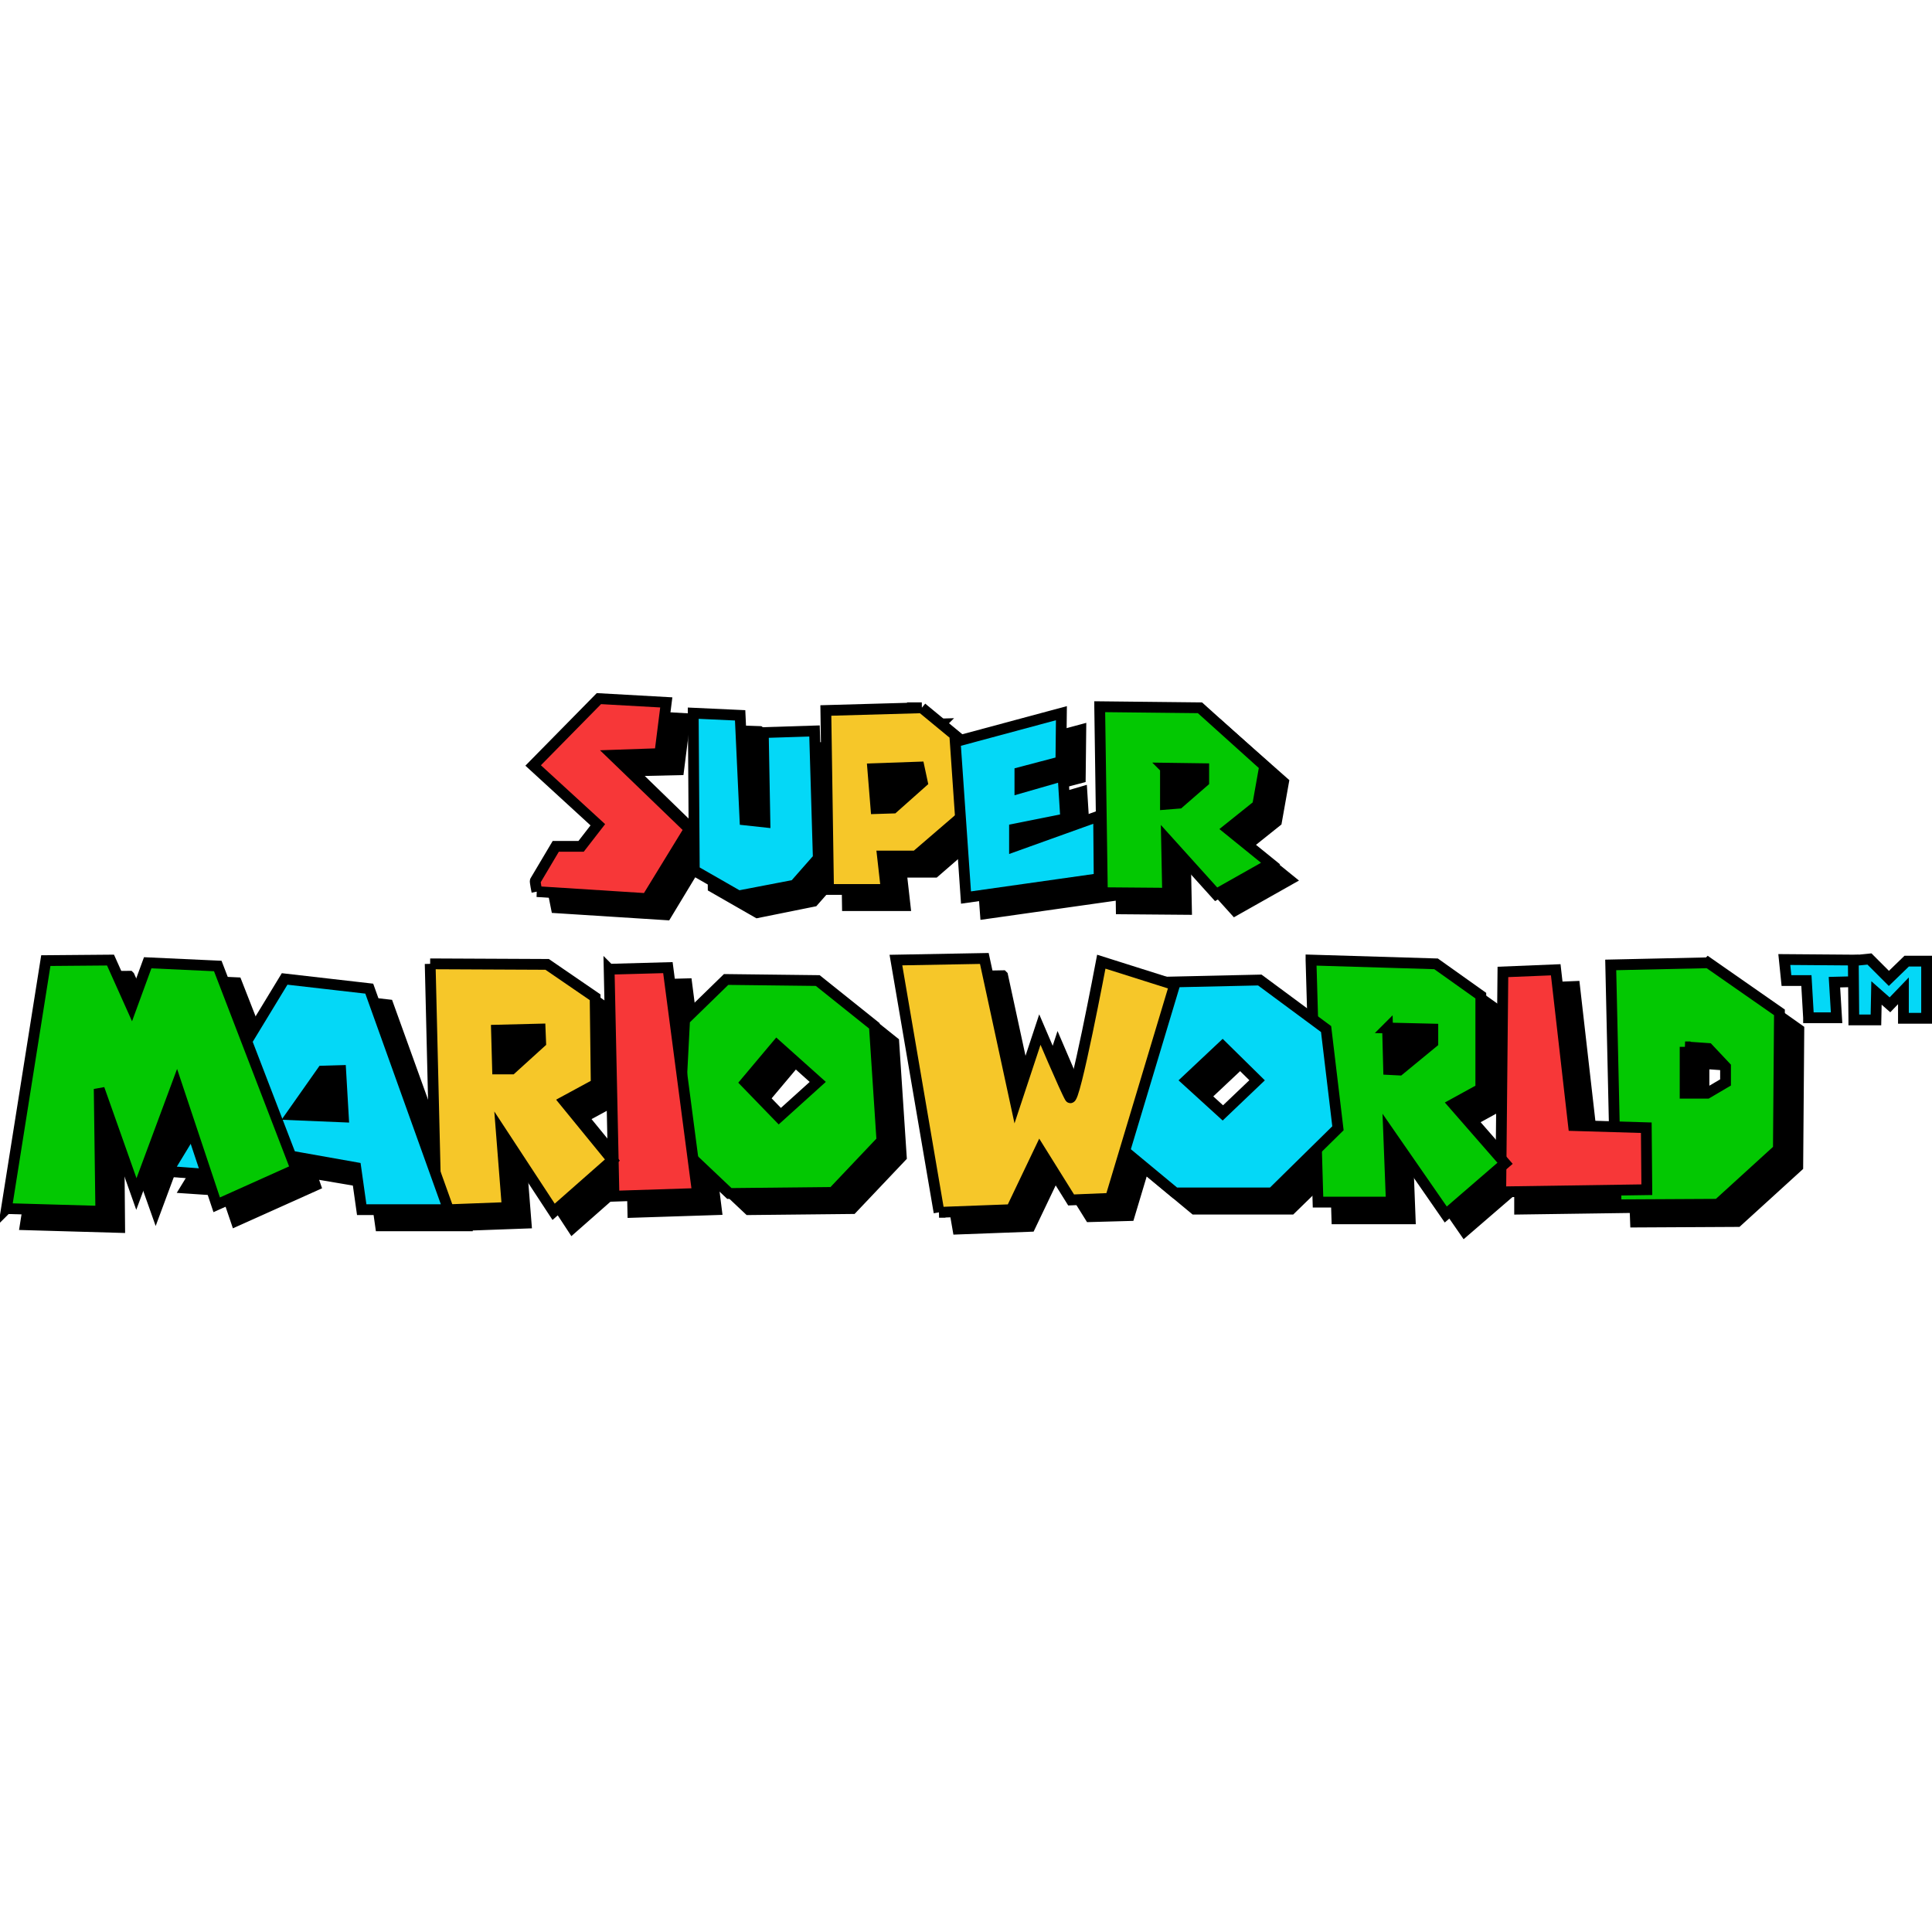 <?xml version="1.0" encoding="utf-8"?><!-- Uploaded to: SVG Repo, www.svgrepo.com, Generator: SVG Repo Mixer Tools -->
<svg width="800px" height="800px" viewBox="0 -128.6 358.4 358.4" id="svg2" xmlns="http://www.w3.org/2000/svg"><style>.st0,.st1,.st2,.st3,.st4{stroke:#000000;stroke-width:2;stroke-miterlimit:4.1}.st1,.st2,.st3,.st4{fill:#f73738}.st2,.st3,.st4{fill:#04d8f7}.st3,.st4{fill:#f6c729}.st4{fill:#03c802}</style><path id="path4010" class="st0" d="M114.6 4l-12.2 12.4 12 11-3.1 4h-4.7l-3.8 6.4.4 2 20.4 1.3 7.8-12.9-14.2-13.8 8.7-.2 1.2-9.5-12.5-.7zm92.9 1.6L208 40l12.1.1-.2-10 9.2 10.2 10.1-5.7-7.9-6.4 5.5-4.4 1.3-7.3L226 5.8l-18.5-.2zm-33 .1l-17.8.5.5 33.2h10.7l-.7-6.2h6.2l8.3-7.2 1.1 14.9 24.7-3.5-.1-11.6-15.6 5.6v-3.2l9.4-1.9-.5-8-7.9 2.3v-2.9l7.6-2 .1-8.9-18.6 5-7.4-6.1zm-42.4 1.1l.2 29.2 8.2 4.7 10.4-2.1 4.4-5-.7-23.6-9.4.3-4.3-3.2-8.8-.3zM186 52.4l-16.4.3 8.1 46.7 13.4-.5 5.3-11.1 5.8 9.3 7.3-.2 2.7-9 9.4 7.8h17.9l8.2-8 .3 9.8h13.6l-.5-13 10.6 15.3 10.2-8.8v4.7l21.4-.3.1 2.7 18.9-.1 11.2-10.2.2-25.4-13.3-9.4-18.1.4.7 30.1-7.6-.2-3.3-28.9-9.8.4-.3 34.7-8.9-10.2 5.1-2.8V59.1l-8.3-5.9-23.1-.6.3 10.8-9.8-7.2-17.9.4-11.7-3.7s-5 26.5-5.8 25.2c-.8-1.3-5.6-12.6-5.6-12.6l-4.5 13.7-5.8-26.8zm-162 .1l-12 .1-7.3 46 17.5.5-.2-22.7 6.9 19.5 7.5-20.2 2.8 8.4-4.7 7.7 7.4.5 1.9 5.6 14.7-6.6-.8-2.3 11.8 2 1.1 7.8h16.1v-.1l10.9-.4-1.1-13.9 9.7 14.8 10.9-9.6-8.9-10.9 5.9-3.2-.2-16.1-8.9-6.1-21.6-.2.9 38.8L72 57.8 56.3 56l-7 11.5-5.4-13.8-13-.6-3 8.2c0-.1-3.9-8.8-3.9-8.8zm103.4 1.4l-10.9.3.9 42.1 15.5-.5-.8-6.4 6.8 6.4 19.2-.2 9.1-9.6-1.4-21.3-10.5-8.4-16.9-.1-7.7 7.5-.7 10.4-2.6-20.2zm20.2 14.4l7.6 6.8-7.2 6.5-6.2-6.4 5.8-6.9zm82.7.2l6.4 6.3-6.4 6.1-6.7-6.1 6.7-6.3zm85.8.2l4.3.3 3.2 3.4v2.9l-3.4 2h-4.1v-8.6z"/><path id="path2972-8" class="st1" d="M99.6 36.8l20.4 1.3 7.9-12.9-14.2-13.7 8.7-.3 1.2-9.5-12.5-.7-12.2 12.4 12 11-3.1 4h-4.7l-3.8 6.4c-.1 0 .3 2 .3 2z"/><path id="path3033-6" class="st2" d="M147.4 35.6l4.4-5-.7-23.6-9.5.3.3 16.6-3.7-.4-.9-19.4-8.7-.4.2 29.2 8.2 4.7 10.4-2z"/><path id="path3954" class="st3" d="M171 2.7l-17.8.5.5 33.2h10.7l-.7-6.2h6.2l9.3-8-.2-12.9-8-6.6zm-.5 11l.6 2.8-5.4 4.8-3.2.1-.6-7.4 8.6-.3z"/><path id="path3958" class="st2" d="M179.2 37.9l24.7-3.5-.1-11.6-15.6 5.6v-3.2l9.5-1.9-.5-8-8 2.3v-2.9l7.6-2 .1-9L177.2 9l2 28.9z"/><path id="path3960" class="st4" d="M204 2.5l.5 34.5 12.1.1-.2-10 9.2 10.2 10.1-5.7-7.9-6.4 5.5-4.4 1.3-7.3-12-10.8-18.6-.2zm12.2 11.4l7.1.1v2.4l-4.6 4-2.5.2v-6.7z"/><path id="path3966" class="st4" d="M316.9 50l-18.1.4 1 44.5 18.9-.1 11.2-10.2.2-25.4-13.2-9.2zm-4.3 15.6l4.3.3 3.2 3.4v2.9l-3.4 2h-4.1v-8.6z"/><path id="path3971" class="st1" d="M278.4 92.5l27.1-.4-.1-11.5-13.5-.4-3.3-28.9-9.8.4-.4 40.8z"/><path id="path3973" class="st4" d="M243.2 49.5l1.3 44.9h13.6l-.5-13 10.6 15.3 11-9.5-9.6-11 5.1-2.8V56.1l-8.3-5.9-23.2-.7zm14.2 12.6l8.4.2v2.5l-6.2 5.1-2-.1-.2-7.7z"/><path id="path3978" class="st2" d="M233.7 53.2l-17.9.4-9.5 15 1.2 15.4 10.5 8.7h18l12.2-12-2.2-18.4-12.3-9.1zm-6.9 12.3l6.4 6.3-6.4 6.1-6.7-6.1 6.7-6.3z"/><path id="path3983" class="st3" d="M174.2 96.3l13.4-.5 5.3-11.1 5.8 9.3 7.3-.3 11.9-39.6-13.6-4.3s-5 26.5-5.8 25.2c-.8-1.3-5.6-12.6-5.6-12.6L188.4 76l-5.8-26.8-16.4.3 8 46.8z"/><path id="path3985" class="st4" d="M134.7 53.1l-7.7 7.5-1.2 23.2 9.5 9 19.2-.2 9.1-9.6-1.4-21.3-10.5-8.4-17-.2zm9.4 12.2l7.6 6.8-7.2 6.5-6.2-6.4 5.8-6.9z"/><path id="path3990" class="st1" d="M113 51.2l.9 42.1 15.5-.5-5.5-41.9-10.9.3z"/><path id="path3992" class="st3" d="M79.8 50.2l1.1 45.7 13.2-.5-1.1-14 9.7 14.8 10.9-9.6-8.9-10.9 5.9-3.2-.2-16.1-8.9-6.1-21.7-.1zm20.4 12.1l.1 2.5-5.4 4.9h-2.6l-.2-7.2 8.1-.2z"/><path id="path3997" class="st2" d="M52.8 53L31.1 88.7l9.4.7 4.1-5.2L66 88l1.1 7.8h16.1l-14.7-41L52.8 53zm10.4 17l.5 8.6-9.6-.4 5.7-8.1 3.4-.1z"/><path id="path4002" class="st4" d="M1.2 95.6l17.5.5-.3-22.7 6.9 19.5 7.5-20.2 7.4 22.2 14.7-6.6-14.5-37.7-13-.6-3 8.2-3.9-8.7-12 .1-7.3 46z"/><path id="path4004" class="st2" d="M335.5 60.2h5.2l-.4-6.6 4-.1-.4-4-12.9-.1.4 3.9h3.7l.4 6.9z"/><path id="path4006" class="st2" d="M343.9 60.6l-.1-11 3-.3 3.6 3.6 3.3-3.2h3.7v10.6h-4.3v-5.1l-2.5 2.6-2.5-2.2-.1 5h-4.1z"/></svg>